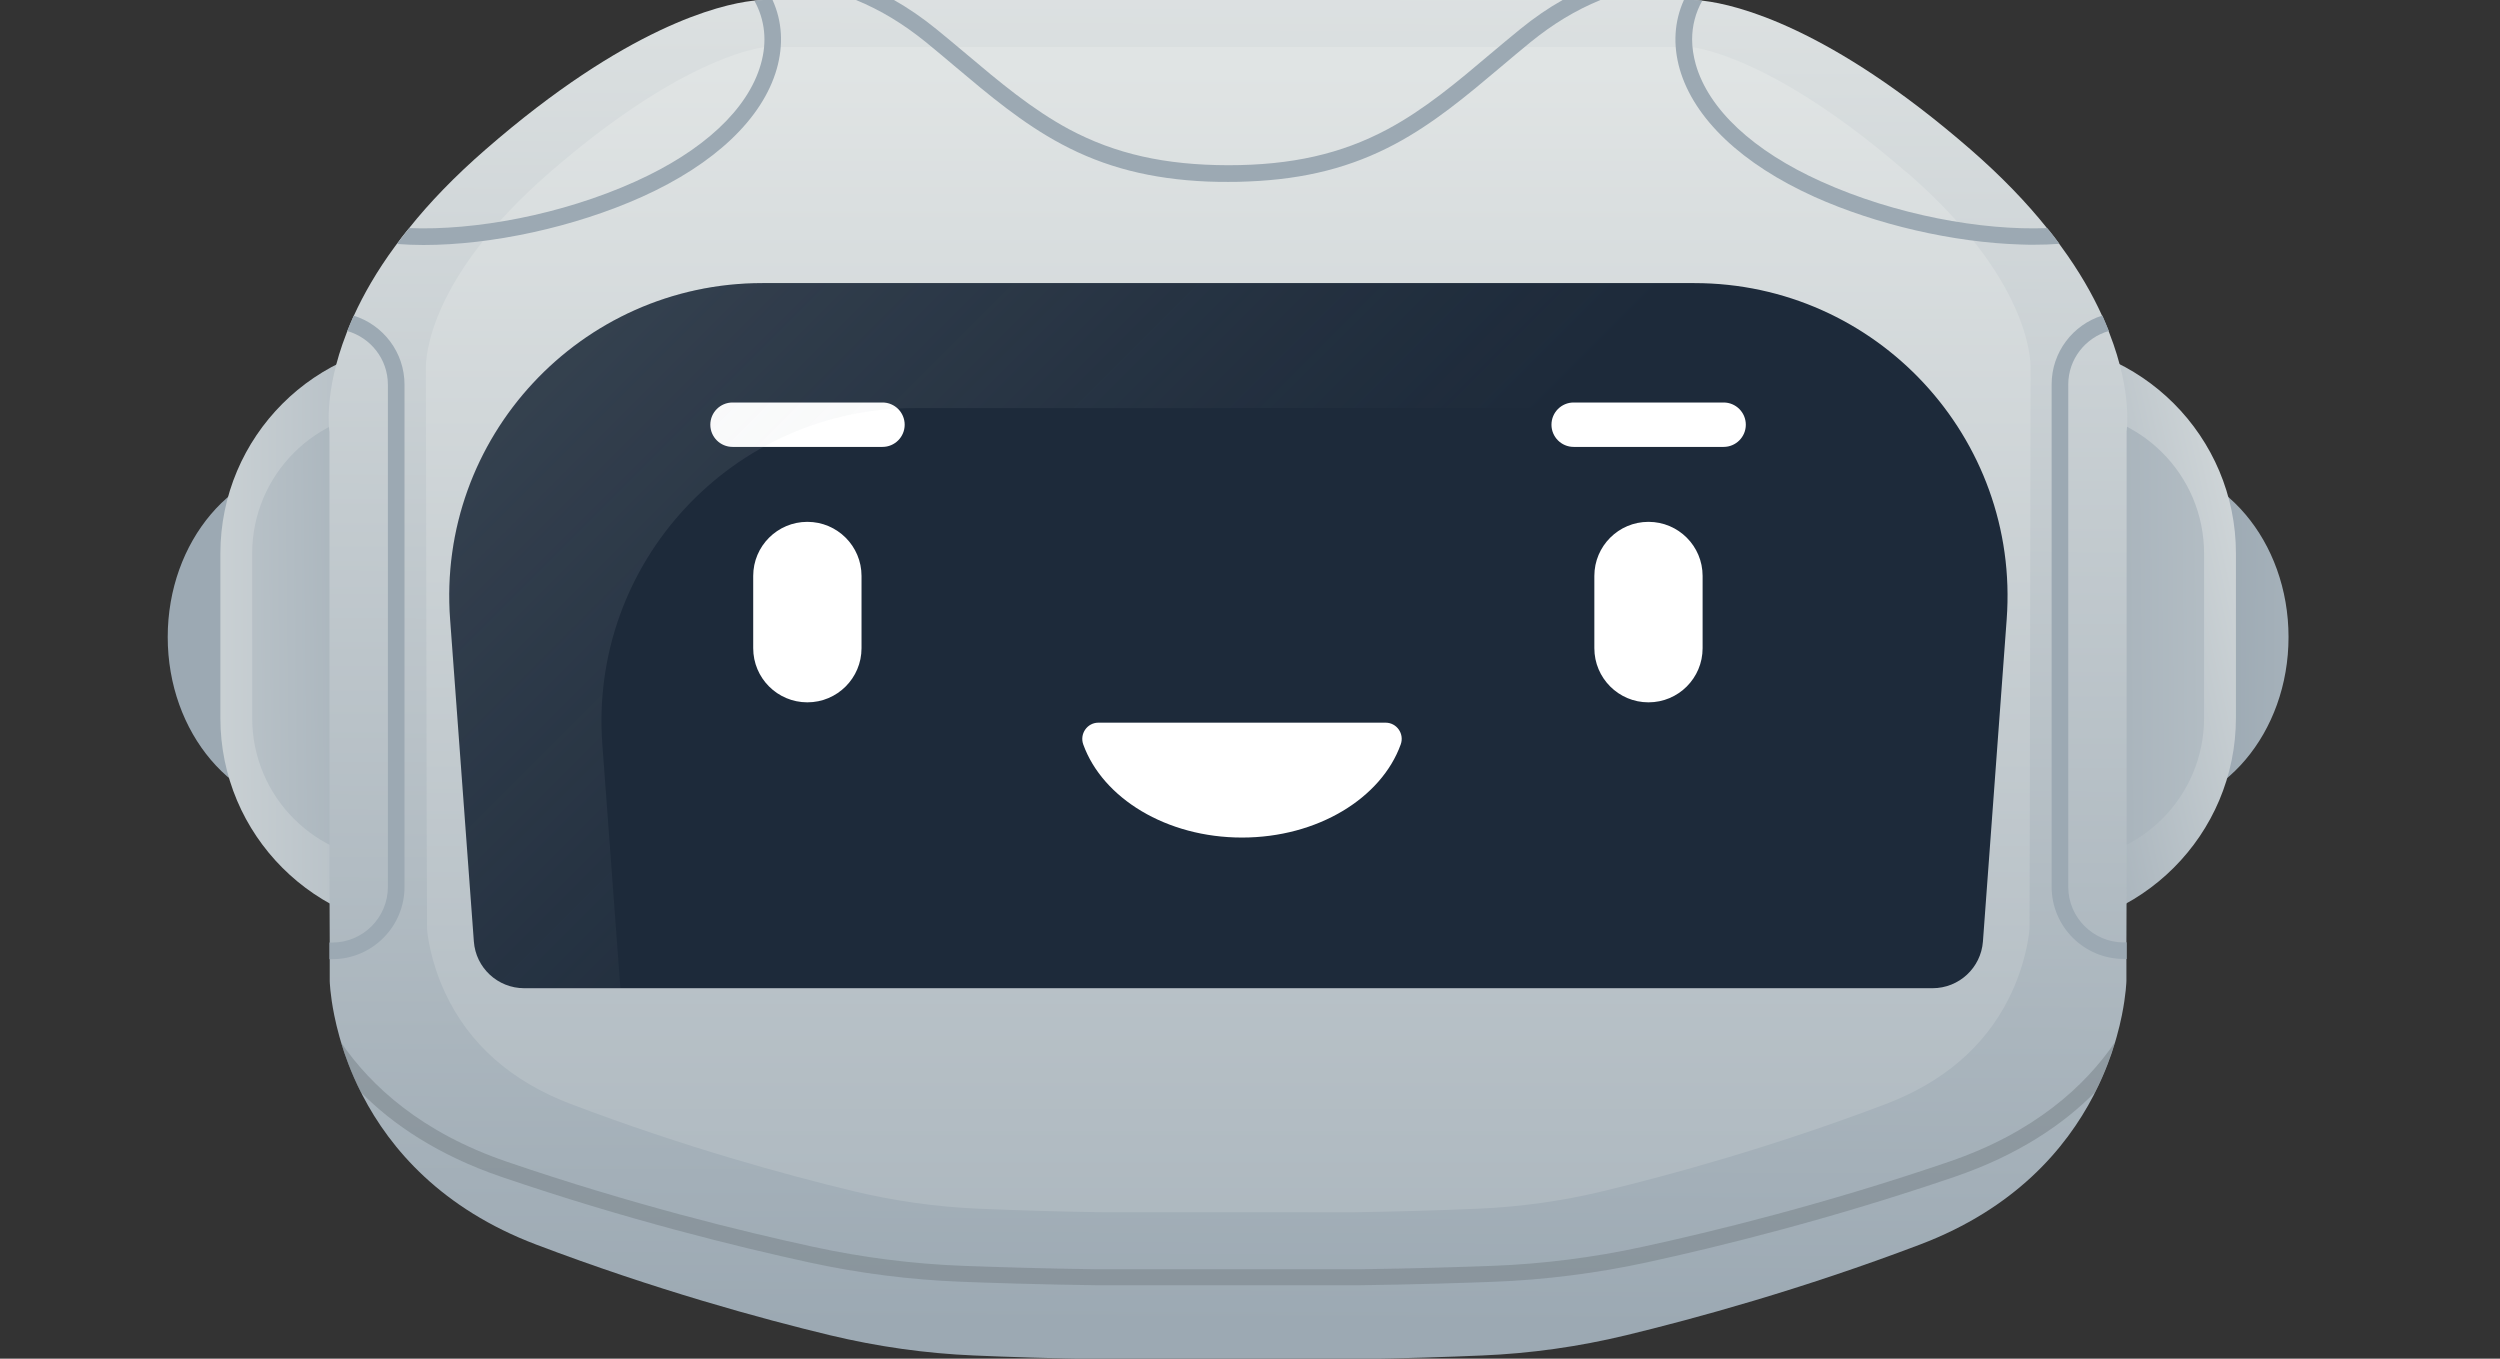 <svg width="46" height="25" viewBox="0 0 46 25" fill="none" xmlns="http://www.w3.org/2000/svg">
<rect x="0" y="0" width="46" height="25" fill="#333333" stroke="none"/>
<g clip-path="url(#clip0_10106_13858)">
<path d="M5.793 14.915C7.288 14.915 8.5 13.486 8.5 11.722C8.5 9.959 7.288 8.529 5.793 8.529C4.298 8.529 3.086 9.959 3.086 11.722C3.086 13.486 4.298 14.915 5.793 14.915Z" fill="url(#paint0_linear_10106_13858)"/>
<path d="M7.955 6.283H11.461V17.112H7.955C5.802 17.112 4.055 15.364 4.055 13.212V10.185C4.055 8.032 5.803 6.285 7.955 6.285V6.283Z" fill="url(#paint1_linear_10106_13858)"/>
<path d="M9.492 7.561V15.836H7.264C5.817 15.836 4.64 14.661 4.64 13.212V10.185C4.64 8.738 5.815 7.561 7.264 7.561H9.492Z" fill="url(#paint2_linear_10106_13858)"/>
<path d="M39.402 14.915C40.897 14.915 42.109 13.485 42.109 11.722C42.109 9.959 40.897 8.529 39.402 8.529C37.907 8.529 36.695 9.959 36.695 11.722C36.695 13.485 37.907 14.915 39.402 14.915Z" fill="url(#paint3_linear_10106_13858)"/>
<path d="M37.24 17.111H33.734V6.281L37.24 6.281C39.394 6.281 41.141 8.03 41.141 10.182V13.208C41.141 15.362 39.392 17.109 37.24 17.109V17.111Z" fill="url(#paint4_linear_10106_13858)"/>
<path d="M40.555 10.184V13.21C40.555 14.658 39.38 15.835 37.93 15.835H35.702V7.559H37.93C39.378 7.559 40.555 8.734 40.555 10.184Z" fill="url(#paint5_linear_10106_13858)"/>
<path d="M39.13 7.948V16.11L39.126 17.341V17.647V17.664V18.051C39.126 18.051 39.12 18.296 39.042 18.684C39.019 18.802 38.987 18.932 38.948 19.073C38.938 19.106 38.928 19.142 38.918 19.177C38.881 19.305 38.835 19.439 38.782 19.577C38.718 19.744 38.642 19.919 38.551 20.097C38.541 20.117 38.531 20.137 38.521 20.157C38.01 21.142 37.067 22.24 35.33 22.899C33.141 23.73 31.17 24.266 29.918 24.569C29.048 24.779 28.162 24.904 27.268 24.941C26.654 24.968 25.84 24.994 24.892 25.009H20.3C19.352 24.994 18.538 24.968 17.925 24.941C17.03 24.904 16.144 24.777 15.275 24.569C14.023 24.268 12.052 23.73 9.863 22.899C8.126 22.24 7.183 21.142 6.672 20.157C6.662 20.137 6.652 20.117 6.642 20.097C6.551 19.919 6.475 19.744 6.411 19.577C6.357 19.438 6.312 19.303 6.275 19.177C6.265 19.142 6.255 19.106 6.245 19.073C6.206 18.932 6.174 18.802 6.151 18.684C6.072 18.296 6.067 18.051 6.067 18.051V17.664V17.647V17.341L6.062 16.11V7.948C6.062 7.948 5.944 7.238 6.376 6.13C6.381 6.117 6.386 6.103 6.391 6.09C6.423 6.011 6.457 5.93 6.494 5.846C6.5 5.832 6.505 5.819 6.512 5.806C6.69 5.417 6.932 4.99 7.267 4.535C7.279 4.519 7.289 4.504 7.301 4.489C7.359 4.408 7.423 4.326 7.489 4.244C7.502 4.229 7.514 4.212 7.528 4.197C7.897 3.734 8.362 3.248 8.94 2.746C11.522 0.498 13.237 0.087 13.841 0.015C13.853 0.015 13.863 0.012 13.873 0.012C14.011 -0.003 14.081 -2.07944e-06 14.081 -2.07944e-06H31.106C31.106 -2.07944e-06 31.177 -0.003 31.317 0.012C31.327 0.012 31.337 0.013 31.348 0.015C31.952 0.087 33.665 0.498 36.251 2.744C36.83 3.247 37.294 3.733 37.663 4.195C37.677 4.21 37.689 4.227 37.702 4.242C37.768 4.324 37.83 4.405 37.889 4.486C37.901 4.501 37.912 4.516 37.922 4.531C38.257 4.988 38.501 5.417 38.677 5.806C38.684 5.819 38.689 5.832 38.696 5.846C38.733 5.93 38.768 6.011 38.798 6.09C38.803 6.103 38.808 6.117 38.813 6.13C39.246 7.238 39.128 7.948 39.128 7.948H39.13Z" fill="url(#paint6_linear_10106_13858)"/>
<path opacity="0.5" d="M38.914 19.179C38.877 19.306 38.832 19.441 38.778 19.579C38.714 19.745 38.639 19.92 38.548 20.098C37.958 20.694 37.129 21.255 35.969 21.652C33.674 22.437 31.613 22.943 30.288 23.231C29.37 23.429 28.426 23.549 27.487 23.585C26.945 23.606 26.074 23.634 24.998 23.649H20.193C19.114 23.634 18.243 23.606 17.701 23.585C16.762 23.55 15.82 23.431 14.9 23.231C13.575 22.943 11.514 22.437 9.219 21.652C8.061 21.255 7.232 20.694 6.64 20.098C6.549 19.92 6.474 19.745 6.41 19.579C6.356 19.439 6.31 19.305 6.273 19.179C6.825 19.984 7.756 20.84 9.327 21.376C11.607 22.156 13.654 22.659 14.971 22.943C15.87 23.138 16.793 23.256 17.713 23.291C18.253 23.311 19.122 23.34 20.195 23.355H24.995C26.066 23.34 26.935 23.311 27.473 23.291C28.395 23.256 29.317 23.138 30.217 22.943C31.534 22.657 33.581 22.155 35.861 21.376C37.431 20.84 38.365 19.984 38.914 19.179Z" fill="#778086"/>
<path d="M35.082 3.173C32.663 1.071 31.248 0.879 31.116 0.866H14.087L14.07 0.869H14.059C13.828 0.898 12.435 1.158 10.116 3.171C7.866 5.125 7.831 6.603 7.836 6.794L7.851 15.187L7.858 17.099C7.861 17.151 7.91 17.671 8.193 18.273C8.631 19.211 9.408 19.898 10.503 20.314C12.598 21.109 14.484 21.623 15.698 21.916C16.455 22.098 17.23 22.207 18.005 22.24C18.753 22.272 19.531 22.294 20.318 22.306H24.883C25.67 22.294 26.448 22.272 27.197 22.24C27.972 22.207 28.747 22.099 29.503 21.916C30.717 21.623 32.604 21.109 34.699 20.314C35.748 19.915 36.508 19.266 36.955 18.385C37.279 17.745 37.337 17.18 37.343 17.084L37.348 15.186L37.363 6.793C37.368 6.601 37.333 5.123 35.084 3.169L35.082 3.173Z" fill="url(#paint7_linear_10106_13858)"/>
<path d="M35.556 18.183H9.645C9.159 18.183 8.754 17.808 8.719 17.323L8.282 11.396C8.034 8.055 10.679 5.209 14.028 5.209H31.176C34.525 5.209 37.17 8.055 36.923 11.396L36.486 17.323C36.45 17.808 36.045 18.183 35.559 18.183H35.556Z" fill="#1D2A3A"/>
<path d="M14.217 -2.07941e-06H14.089C14.089 -2.07941e-06 14.018 -0.003 13.88 0.012C14.077 0.367 14.119 0.77 13.998 1.185C13.761 2.013 12.94 2.778 11.686 3.342C10.328 3.954 8.734 4.245 7.532 4.197C7.518 4.212 7.506 4.229 7.493 4.244C7.427 4.326 7.364 4.408 7.305 4.489C7.461 4.501 7.624 4.508 7.792 4.508C9.045 4.508 10.568 4.181 11.812 3.622C13.149 3.02 14.03 2.184 14.292 1.269C14.418 0.826 14.393 0.392 14.215 -2.07941e-06H14.217Z" fill="#9CA9B3"/>
<path d="M37.707 4.244C37.694 4.229 37.682 4.212 37.669 4.197C36.466 4.245 34.871 3.954 33.514 3.342C32.26 2.778 31.439 2.013 31.202 1.185C31.159 1.031 31.135 0.876 31.135 0.726C31.135 0.476 31.197 0.234 31.322 0.012C31.184 -0.003 31.111 -2.07944e-06 31.111 -2.07944e-06H30.984C30.807 0.392 30.78 0.824 30.906 1.269C31.169 2.184 32.05 3.02 33.386 3.622C34.523 4.133 35.944 4.462 37.186 4.499C37.268 4.503 37.349 4.503 37.428 4.503C37.591 4.503 37.746 4.498 37.894 4.486C37.835 4.405 37.773 4.324 37.707 4.242V4.244Z" fill="#9CA9B3"/>
<path d="M39.08 17.341C38.517 17.341 38.056 16.882 38.056 16.319V7.075C38.056 6.606 38.374 6.211 38.804 6.09C38.772 6.011 38.739 5.93 38.702 5.846C38.695 5.832 38.69 5.819 38.683 5.806C38.143 5.974 37.75 6.478 37.75 7.073V16.317C37.75 17.05 38.347 17.645 39.08 17.645H39.13V17.339H39.08V17.341Z" fill="#9CA9B3"/>
<path d="M6.51 5.807C6.503 5.821 6.498 5.834 6.491 5.848C6.454 5.932 6.419 6.012 6.389 6.091C6.819 6.212 7.137 6.608 7.137 7.077V16.32C7.137 16.884 6.678 17.343 6.113 17.343H6.062V17.649H6.113C6.846 17.649 7.443 17.052 7.443 16.32V7.077C7.443 6.481 7.049 5.977 6.51 5.809V5.807Z" fill="#9CA9B3"/>
<path d="M29.448 0C28.987 0.19 28.578 0.439 28.165 0.773C27.978 0.925 27.792 1.083 27.61 1.236C27.008 1.744 26.384 2.27 25.668 2.651C24.869 3.077 24.017 3.297 22.973 3.339C22.85 3.346 22.729 3.347 22.611 3.347H22.586C22.468 3.347 22.348 3.346 22.225 3.341C21.179 3.297 20.326 3.077 19.53 2.651C18.815 2.27 18.191 1.744 17.588 1.236C17.406 1.083 17.22 0.925 17.033 0.773C16.619 0.439 16.211 0.19 15.75 0H16.449C16.715 0.151 16.971 0.326 17.228 0.535C17.416 0.688 17.605 0.846 17.788 1C18.378 1.498 18.99 2.013 19.676 2.381C20.52 2.831 21.434 3.038 22.601 3.04C23.768 3.04 24.681 2.831 25.525 2.381C26.213 2.014 26.823 1.5 27.413 1C27.595 0.847 27.785 0.688 27.973 0.535C28.23 0.326 28.486 0.15 28.752 0H29.451L29.448 0Z" fill="#9CA9B3"/>
<path d="M14.856 9.602H14.855C14.305 9.602 13.859 10.048 13.859 10.597V11.927C13.859 12.477 14.305 12.923 14.855 12.923H14.856C15.406 12.923 15.852 12.477 15.852 11.927V10.597C15.852 10.048 15.406 9.602 14.856 9.602Z" fill="white"/>
<path d="M14.232 7.399H15.481C16.13 7.399 16.656 7.926 16.656 8.575V9.234H13.055V8.575C13.055 7.926 13.581 7.399 14.23 7.399H14.232Z" fill="#1D2A3A"/>
<path d="M13.031 13.287H16.633V13.947C16.633 14.595 16.106 15.122 15.457 15.122H14.208C13.559 15.122 13.033 14.595 13.033 13.947V13.287H13.031Z" fill="#1D2A3A"/>
<path d="M30.333 9.602H30.331C29.782 9.602 29.336 10.048 29.336 10.597V11.927C29.336 12.477 29.782 12.923 30.331 12.923H30.333C30.883 12.923 31.328 12.477 31.328 11.927V10.597C31.328 10.048 30.883 9.602 30.333 9.602Z" fill="white"/>
<path d="M29.708 7.399H30.957C31.606 7.399 32.133 7.926 32.133 8.575V9.234H28.531V8.575C28.531 7.926 29.058 7.399 29.706 7.399H29.708Z" fill="#1D2A3A"/>
<path d="M28.531 13.287H32.133V13.947C32.133 14.595 31.606 15.122 30.957 15.122H29.708C29.059 15.122 28.533 14.595 28.533 13.947V13.287H28.531Z" fill="#1D2A3A"/>
<path d="M31.715 7.406H28.955C28.73 7.406 28.547 7.589 28.547 7.815C28.547 8.04 28.73 8.223 28.955 8.223H31.715C31.94 8.223 32.123 8.04 32.123 7.815C32.123 7.589 31.94 7.406 31.715 7.406Z" fill="white"/>
<path d="M16.238 7.406H13.479C13.253 7.406 13.07 7.589 13.07 7.815C13.07 8.04 13.253 8.223 13.479 8.223H16.238C16.463 8.223 16.646 8.04 16.646 7.815C16.646 7.589 16.463 7.406 16.238 7.406Z" fill="white"/>
<path d="M20.211 13.297C20.005 13.297 19.862 13.503 19.932 13.698C20.289 14.686 21.462 15.411 22.853 15.411C24.243 15.411 25.417 14.686 25.773 13.698C25.844 13.503 25.701 13.297 25.494 13.297H20.211Z" fill="white"/>
<path opacity="0.43" d="M11.083 13.696C10.836 10.355 13.481 7.509 16.83 7.509H33.978C34.704 7.509 35.397 7.643 36.036 7.887C35.017 6.285 33.226 5.21 31.168 5.21H14.021C10.671 5.21 8.027 8.057 8.274 11.398L8.711 17.324C8.746 17.81 9.151 18.185 9.637 18.185H11.415L11.083 13.696Z" fill="url(#paint8_linear_10106_13858)"/>
</g>
<defs>
<linearGradient id="paint0_linear_10106_13858" x1="12.252" y1="11.606" x2="4.643" y2="11.742" gradientUnits="userSpaceOnUse">
<stop stop-color="#6A737C"/>
<stop offset="1" stop-color="#9CA9B3"/>
</linearGradient>
<linearGradient id="paint1_linear_10106_13858" x1="0.998" y1="11.697" x2="10.102" y2="11.697" gradientUnits="userSpaceOnUse">
<stop stop-color="#E0E4E4"/>
<stop offset="1" stop-color="#9CA9B3"/>
</linearGradient>
<linearGradient id="paint2_linear_10106_13858" x1="-1.058" y1="11.798" x2="8.421" y2="11.697" gradientUnits="userSpaceOnUse">
<stop stop-color="#E0E4E4"/>
<stop offset="1" stop-color="#9CA9B3"/>
</linearGradient>
<linearGradient id="paint3_linear_10106_13858" x1="50.973" y1="11.799" x2="40.714" y2="11.73" gradientUnits="userSpaceOnUse">
<stop stop-color="#E0E4E4"/>
<stop offset="1" stop-color="#9CA9B3"/>
</linearGradient>
<linearGradient id="paint4_linear_10106_13858" x1="43.071" y1="10.044" x2="36.411" y2="11.539" gradientUnits="userSpaceOnUse">
<stop stop-color="#E0E4E4"/>
<stop offset="1" stop-color="#9CA9B3"/>
</linearGradient>
<linearGradient id="paint5_linear_10106_13858" x1="48.21" y1="11.594" x2="36.795" y2="11.697" gradientUnits="userSpaceOnUse">
<stop stop-color="#E0E4E4"/>
<stop offset="1" stop-color="#9CA9B3"/>
</linearGradient>
<linearGradient id="paint6_linear_10106_13858" x1="22.633" y1="-1.542" x2="22.498" y2="37.771" gradientUnits="userSpaceOnUse">
<stop stop-color="#E0E4E4"/>
<stop offset="0.66" stop-color="#9CA9B3"/>
</linearGradient>
<linearGradient id="paint7_linear_10106_13858" x1="22.6" y1="1.259" x2="22.6" y2="29.863" gradientUnits="userSpaceOnUse">
<stop stop-color="#E0E4E4"/>
<stop offset="1" stop-color="#9CA9B3"/>
</linearGradient>
<linearGradient id="paint8_linear_10106_13858" x1="10.404" y1="0.698" x2="22.905" y2="13.198" gradientUnits="userSpaceOnUse">
<stop stop-color="#E0E4E4" stop-opacity="0.4"/>
<stop offset="1" stop-color="#9CA9B3" stop-opacity="0"/>
</linearGradient>
<clipPath id="clip0_10106_13858">
<rect width="45.19" height="25" fill="white"/>
</clipPath>
</defs>
</svg>
